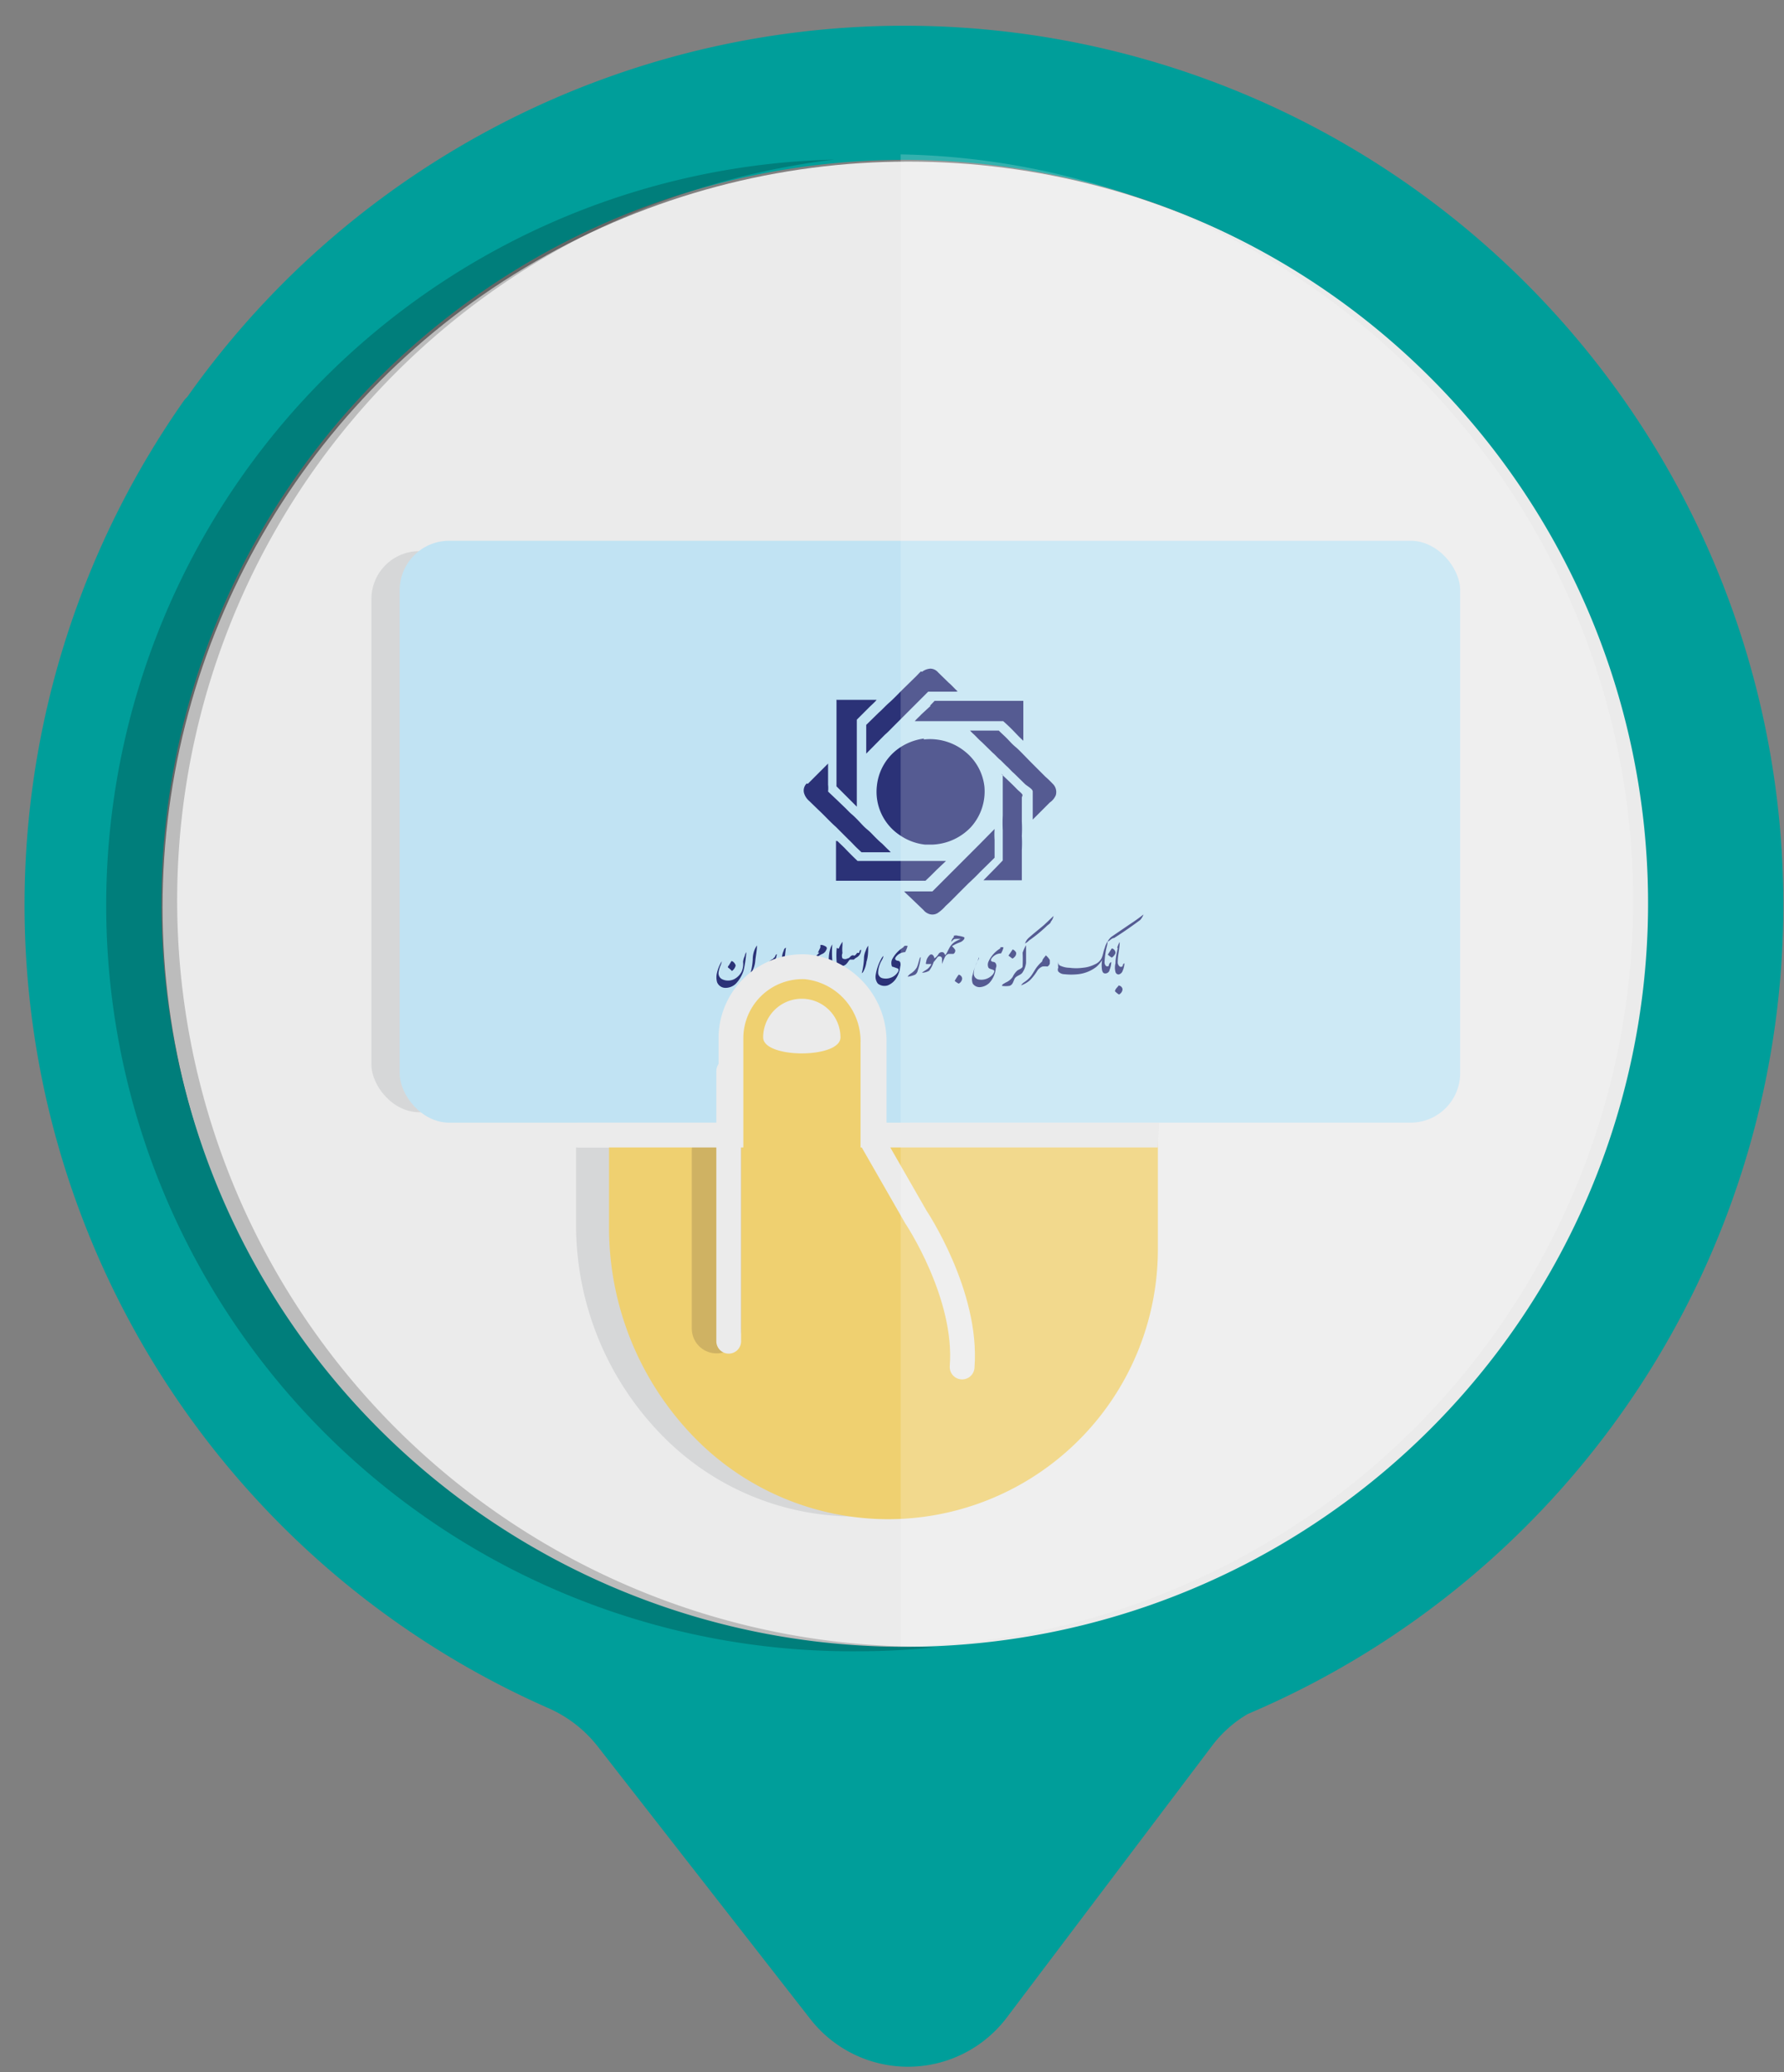 <svg xmlns="http://www.w3.org/2000/svg" viewBox="0 0 72 83.61"><rect x="0" y="0" width="72" height="83.61" fill="#808080" stroke="none"/><defs><style>.cls-1{isolation:isolate;}.cls-2{fill:#ebebeb;}.cls-3{fill:#d6d7d8;}.cls-4{fill:#009e9a;}.cls-11,.cls-5{opacity:0.2;}.cls-5{mix-blend-mode:multiply;}.cls-6{fill:#c1e3f3;}.cls-7{fill:#2b3277;}.cls-10,.cls-8{fill:#efd070;}.cls-9{fill:none;stroke:#cfb263;stroke-width:2px;}.cls-10,.cls-9{stroke-linecap:round;stroke-miterlimit:10;}.cls-10{stroke:#ebebeb;}.cls-11{fill:#fff;}</style></defs><title>cheque cash</title><g class="cls-1"><g id="Layer_2" data-name="Layer 2"><circle class="cls-2" cx="36.66" cy="36.62" r="30.1"/><rect class="cls-3" x="14.99" y="22.24" width="41.28" height="22.64" rx="1.93" ry="1.93"/><path class="cls-4" d="M11.48,11.37A35.55,35.55,0,0,0,7.57,16c-.05.06-.11.11-.15.17A35.41,35.41,0,0,0,22.1,68.91a5.17,5.17,0,0,1,2,1.53l8.58,11a5,5,0,0,0,7.93,0l8.31-11a4.9,4.9,0,0,1,1.44-1.28A35.47,35.47,0,1,0,11.48,11.37ZM57.75,57.64a30,30,0,1,1,0-42.38A30,30,0,0,1,57.75,57.64Z"/><path class="cls-5" d="M36.77,66.44a30.11,30.11,0,0,1-3.11-60,30.1,30.1,0,0,0,1,60.19c1.05,0,2.08-.06,3.11-.16Z"/><path class="cls-3" d="M40.58,45.8H36.73V42.06A3,3,0,0,0,34,39a2.88,2.88,0,0,0-3,2.88V46.3H23.25v3.14A12.12,12.12,0,0,0,26.8,58h0a10.85,10.85,0,0,0,7.7,3.19h0A10.89,10.89,0,0,0,45.4,50.31V45.8Z"/><rect class="cls-6" x="16.13" y="21.82" width="42.8" height="23.48" rx="2" ry="2"/><path class="cls-7" d="M37.21,27.11a.62.62,0,0,1,.34-.13.42.42,0,0,1,.31.15l.43.42c.12.1.21.21.32.31s0,0,0,.05c-.29,0-.59,0-.88,0h-.27l-1.38,1.38c-.12.12-.24.25-.37.36l-.75.76c0-.39,0-.77,0-1.16l.5-.49c.15-.13.28-.28.43-.41s.35-.34.53-.52l.48-.47c.1-.09.18-.19.27-.27m-3.42,1.15h1.63c-.09.11-.2.2-.3.3l-.5.5c0,.28,0,.57,0,.86v1.43c0,.15,0,.3,0,.44v.78l-.82-.82c0-.22,0-.44,0-.66V29.71c0-.17,0-.34,0-.51v-.94m3.77.22.19-.2H41.3v1.61c-.17-.15-.31-.31-.47-.47s-.22-.21-.34-.32H36.92c.08-.1.18-.18.26-.27l.38-.35m1.58,1h1.17c.13.13.27.25.4.39s.19.2.3.29.43.43.65.65.35.35.53.53a3.9,3.9,0,0,1,.29.28.46.46,0,0,1,.13.47.68.68,0,0,1-.24.29l-.69.69v-.82c0-.11,0-.21,0-.31s-.19-.2-.3-.29l-.46-.45c-.11-.09-.2-.21-.31-.3l-.22-.22c-.12-.09-.21-.21-.32-.3l-.45-.44c-.12-.1-.22-.22-.33-.32a1.85,1.85,0,0,1-.14-.14m-1.88.36a2.24,2.24,0,0,1,1.67.48,2.11,2.11,0,0,1,.79,1.42,2.15,2.15,0,0,1-.55,1.64,2.26,2.26,0,0,1-1.54.7h-.31a2.21,2.21,0,0,1-1-.37,2.1,2.1,0,0,1-.94-2,2.12,2.12,0,0,1,.85-1.49,2.28,2.28,0,0,1,1.06-.42m-4.7,1.83.82-.82c0,.28,0,.57,0,.85a1.31,1.31,0,0,1,0,.28l.37.35.27.26c.11.1.2.21.32.31s.28.27.41.41.19.18.28.26.16.16.24.24.19.19.29.27l.21.21a1.85,1.85,0,0,1,.14.14v0H34.77l-.15-.14c-.13-.12-.24-.25-.37-.37l-.51-.51c-.25-.22-.47-.47-.72-.7l-.36-.35a.66.66,0,0,1-.21-.32.4.4,0,0,1,.11-.39m7.84-.39c.22.21.44.41.65.63.06.06.13.11.19.18s0,.1,0,.16,0,.32,0,.48v.47a5.76,5.76,0,0,1,0,.59,5.42,5.42,0,0,1,0,.57c0,.19,0,.39,0,.58s0,.43,0,.64H41c-.21,0-.42,0-.63,0s-.45,0-.68,0v0l.52-.53.26-.27v-.22c0-.21,0-.41,0-.61V33.5a5.86,5.86,0,0,1,0-.59c0-.23,0-.45,0-.67v-.49c0-.16,0-.32,0-.48m-.94,2.8.61-.62a3.23,3.23,0,0,0,0,.44v.72l-.59.58c-.15.16-.31.31-.47.46l-.37.37c-.18.18-.36.37-.55.54a1.5,1.5,0,0,1-.33.29.41.41,0,0,1-.4,0,.48.48,0,0,1-.16-.13l-.47-.45c-.1-.1-.21-.19-.31-.3.38,0,.76,0,1.14,0l1.89-1.89m-5.72-.14.28.27c.17.18.35.36.53.53h3.57l-.36.34-.25.25-.22.21H33.74V33.93m11.82,3.39c.2-.13.4-.27.59-.42a.71.71,0,0,1-.13.22l-.19.14c-.29.21-.58.41-.87.59-.09,0-.17.11-.26.15a.56.56,0,0,1,.2-.23l.66-.45m-3.42,0,.38-.36a.49.49,0,0,1-.11.23c0,.07-.13.13-.19.2a6,6,0,0,1-.69.56.61.61,0,0,1-.16.12.52.52,0,0,1,.14-.22c.2-.18.42-.35.63-.53m-3.65.44a.28.28,0,0,1,.18,0,1,1,0,0,1,.25.06,0,0,0,0,1,0,.06.34.34,0,0,1-.17.14,1.66,1.66,0,0,0-.33.16.61.61,0,0,1,.13.15.15.15,0,0,1-.07.16c-.06,0-.13,0-.2,0a.24.24,0,0,0-.14.12,2.52,2.52,0,0,0-.12.29s0,0,0,0,0-.14,0-.21a.1.1,0,0,0-.12-.1c-.06,0-.09.08-.13.12a.87.87,0,0,1-.09.11,1.16,1.16,0,0,1-.18.35.6.6,0,0,1-.29.08c.07-.06.15-.1.22-.15a.62.62,0,0,0,.16-.2c-.07,0-.15,0-.2,0s0-.1,0-.15a.5.5,0,0,1,.13-.21.09.09,0,0,1,.13,0,.22.22,0,0,1,.06.13.49.49,0,0,0,.17-.18.16.16,0,0,1,.15-.07s.07,0,.1.09.12-.15.17-.23a.67.67,0,0,1,.23-.27,1.79,1.79,0,0,1,.24-.12.93.93,0,0,0-.23,0c-.06,0-.1.08-.15.11a.33.33,0,0,1,.11-.19m-4.65.47A1.53,1.53,0,0,1,34,38s0,.1,0,.15a1.61,1.61,0,0,0,0,.31.27.27,0,0,0,0,.21.2.2,0,0,0,.21,0c.07,0,.1-.08.16-.11s.08,0,.12,0a.35.35,0,0,0,.1-.11s.06,0,.08,0,0-.1.08-.13a.34.34,0,0,1-.17.31.54.54,0,0,0-.12.09s-.11,0-.15,0-.12.18-.21.22a.18.18,0,0,1-.21,0,.73.73,0,0,1-.19.29.18.18,0,0,1-.17,0,.17.17,0,0,1-.08-.14s0,0,0,0a.66.66,0,0,0,0-.28,1.51,1.51,0,0,1,.07-.56.61.61,0,0,1,.07-.14,4.58,4.58,0,0,0,0,.64.87.87,0,0,1-.11.38.35.35,0,0,0,.19-.06.3.3,0,0,0,.1-.22,3,3,0,0,1,0-.6M44.6,38.2a1,1,0,0,1,.1-.21c0,.13-.05.25-.07.38a3.44,3.44,0,0,0-.05.45.21.21,0,0,0,.05.15.09.09,0,0,0,.12,0s0-.11.1-.15a.88.88,0,0,1-.07.32c0,.06-.08.14-.17.14s-.11-.06-.13-.12a1.19,1.19,0,0,1,0-.42,1.27,1.27,0,0,1-.24.28,1.47,1.47,0,0,1-.73.29,2.52,2.52,0,0,1-.55,0,.34.34,0,0,1-.25-.11.16.16,0,0,1,0-.15,1,1,0,0,1,0-.24.05.05,0,0,1,0,0c0,.05,0,.13.09.16a.9.9,0,0,0,.36.08,2,2,0,0,0,.54,0,1.32,1.32,0,0,0,.47-.13.55.55,0,0,0,.28-.24c.07-.14.08-.3.14-.44m.5,0a.94.94,0,0,1,.1-.23c0,.27-.08.53-.08.79a.22.22,0,0,0,.06.18.09.09,0,0,0,.14,0s0-.09.07-.11a.82.82,0,0,1-.07.3.22.22,0,0,1-.16.15.13.13,0,0,1-.13-.1.69.69,0,0,1,0-.35c0-.2.05-.41.09-.61m-12-.13s0,0,.06,0a.42.42,0,0,1,.18.08.09.09,0,0,1,0,.11.3.3,0,0,1-.16.17.74.74,0,0,0-.34.29s.11,0,.17.09,0,.1,0,.16a1,1,0,0,1-.25.6.61.61,0,0,1-.42.19.33.33,0,0,1-.28-.17.63.63,0,0,1,0-.43,2.58,2.58,0,0,1,.18-.46.78.78,0,0,1,.1-.15,1.45,1.45,0,0,1-.09.22,1.16,1.16,0,0,0-.12.45.24.24,0,0,0,.18.23.57.57,0,0,0,.6-.23.21.21,0,0,0,.05-.13c-.06-.06-.16,0-.23-.1a.22.22,0,0,1,0-.14.63.63,0,0,1,.17-.31l.16-.16-.06,0,.1-.21m-1.48.18c0-.06,0-.13.09-.17a6.2,6.2,0,0,0-.06.62,1.08,1.08,0,0,1-.14.44.12.12,0,0,1-.05,0,3.09,3.09,0,0,0,.09-.68.77.77,0,0,1,.07-.26m3.31,0a.63.63,0,0,1,.1-.2c0,.21,0,.43-.07.65a1.11,1.11,0,0,1-.13.4.17.17,0,0,1-.06.06,2.82,2.82,0,0,0,.09-.64.77.77,0,0,1,.07-.27m-4.5,0a.84.84,0,0,1,.11-.21c0,.21-.05.42-.07.64a1,1,0,0,1-.13.41.09.09,0,0,1-.06.06,2.44,2.44,0,0,0,.09-.54,1.09,1.09,0,0,1,.06-.36m10.83.09a1.46,1.46,0,0,1,.14-.31c0,.24,0,.47,0,.71a.85.85,0,0,1-.15.4c-.08.11-.26.12-.32.26s-.08.23-.2.27a1,1,0,0,1-.3,0c0-.07.09-.09.14-.13a.65.65,0,0,0,.29-.23.79.79,0,0,1,.19-.26c.07-.05.17-.07.21-.15a5.85,5.85,0,0,0,0-.6m-4.77-.24a.28.28,0,0,1,.13,0,1.09,1.09,0,0,1-.1.25.48.48,0,0,0-.37.19s-.07.08,0,.13.12,0,.17.09a.28.28,0,0,1,0,.18,1.06,1.06,0,0,1-.19.51.73.73,0,0,1-.31.24.43.43,0,0,1-.4-.07.45.45,0,0,1-.09-.34,2,2,0,0,1,.26-.72l.05-.06c0,.11-.09.2-.13.31a1,1,0,0,0-.08.37.23.23,0,0,0,.17.22.59.59,0,0,0,.43-.06.54.54,0,0,0,.22-.23s0-.06,0-.08S36,39,36,39a.39.39,0,0,1,0-.28,1.25,1.25,0,0,1,.45-.49m3.92,0a.2.2,0,0,1,.13,0,.87.87,0,0,1-.1.24.48.48,0,0,0-.38.2s-.06.08,0,.12.12,0,.17.09a.19.19,0,0,1,0,.18,1,1,0,0,1-.26.6.61.61,0,0,1-.36.17.33.33,0,0,1-.31-.14.53.53,0,0,1,0-.37,2.08,2.08,0,0,1,.25-.64l0-.06a2.68,2.68,0,0,1-.12.3.85.85,0,0,0-.09.38.24.24,0,0,0,.18.22.61.61,0,0,0,.57-.18.27.27,0,0,0,.08-.17c-.06-.07-.19-.05-.24-.13a.3.3,0,0,1,0-.23,1.2,1.2,0,0,1,.48-.54m4.5,0c.07,0,.16.1.15.19a.38.38,0,0,1-.15.18,1,1,0,0,1-.16-.12l.16-.25m-4.17.29.17-.25a.26.26,0,0,1,.14.13.2.2,0,0,1-.06.17.28.28,0,0,1-.09.07l-.16-.12m-10.64,0a.35.35,0,0,1,.06-.14,4.55,4.55,0,0,1-.11.74,1.34,1.34,0,0,1-.32.54.6.6,0,0,1-.44.16.36.36,0,0,1-.31-.23.74.74,0,0,1,0-.39,1.49,1.49,0,0,1,.19-.45.7.7,0,0,1-.06.19,1.11,1.11,0,0,0-.07.26.27.27,0,0,0,.14.27.56.56,0,0,0,.49,0,.72.72,0,0,0,.3-.3.77.77,0,0,0,.06-.4.73.73,0,0,1,.07-.24m1.16.08c.07,0,.06-.13.13-.15a.59.59,0,0,1-.1.29c-.06.08-.18.09-.24.17s-.07.24-.16.33-.18.07-.28.09-.1,0-.07,0,.27-.17.37-.29a3,3,0,0,1,.18-.3.71.71,0,0,1,.17-.11m10.84.12c0-.08.09-.17.15-.25a.74.74,0,0,1,.16.19s0,.09,0,.13-.05.11-.1.13a.69.69,0,0,0-.2,0,.45.45,0,0,0-.2.16,2,2,0,0,1-.31.4,1.1,1.1,0,0,1-.35.2.4.4,0,0,1,.13-.13,1.21,1.21,0,0,0,.24-.21c.1-.12.17-.27.26-.39a1.54,1.54,0,0,1,.25-.26m-4.93-.15,0,0a2.48,2.48,0,0,1-.12.54.26.26,0,0,1-.11.17,1.11,1.11,0,0,1-.3.08.41.41,0,0,1,.15-.14.8.8,0,0,0,.22-.23c.06-.13.08-.27.13-.4m-7.73.34.12-.2c.06,0,.15.09.17.18a.37.37,0,0,1-.15.22,1,1,0,0,0-.16-.14s0,0,0-.06m9.15.6a2.13,2.13,0,0,1,.16-.25c.07,0,.15.09.14.17a.25.25,0,0,1-.14.19.91.91,0,0,1-.16-.11M31,39.88l.15-.23c.06,0,.14.08.14.17a.34.34,0,0,1-.09.15s0,0-.06,0L31,39.88a.28.28,0,0,1-.12.14c-.06,0-.1-.08-.16-.11a2,2,0,0,1,.16-.24.2.2,0,0,1,.12.1.22.22,0,0,1,0,.11m14.16-.11c.07,0,.16.09.14.18a.26.26,0,0,1-.14.18A.91.91,0,0,1,45,40c0-.09.11-.17.16-.25Z"/><path class="cls-8" d="M41.91,45.9H35.23V42.15a3,3,0,0,0-2.73-3A2.88,2.88,0,0,0,29.45,42V45.9H24.58v3.64a12.12,12.12,0,0,0,3.55,8.57h0a10.93,10.93,0,0,0,7.7,3.19h0A10.89,10.89,0,0,0,46.73,50.41V45.9Z"/><line class="cls-9" x1="28.92" y1="46.41" x2="28.92" y2="53.61"/><line class="cls-10" x1="29.41" y1="43.22" x2="29.41" y2="54.12"/><path class="cls-10" d="M35.24,46.1l1.72,3s2.1,3.13,1.87,6.06"/><path class="cls-2" d="M33.92,41.86a1.56,1.56,0,0,0-3.12,0C30.8,42.72,33.92,42.72,33.92,41.86Z"/><path class="cls-11" d="M36.35,66.44a30.11,30.11,0,0,0,0-60.21Z"/><path class="cls-2" d="M46.73,46.3h-12V42.06a2.51,2.51,0,0,0-2.26-2.55A2.39,2.39,0,0,0,30,41.89V46.3h-6.7v-1H29V41.89a3.39,3.39,0,0,1,3.57-3.38,3.52,3.52,0,0,1,3.21,3.55V45.3h11Z"/></g></g></svg>